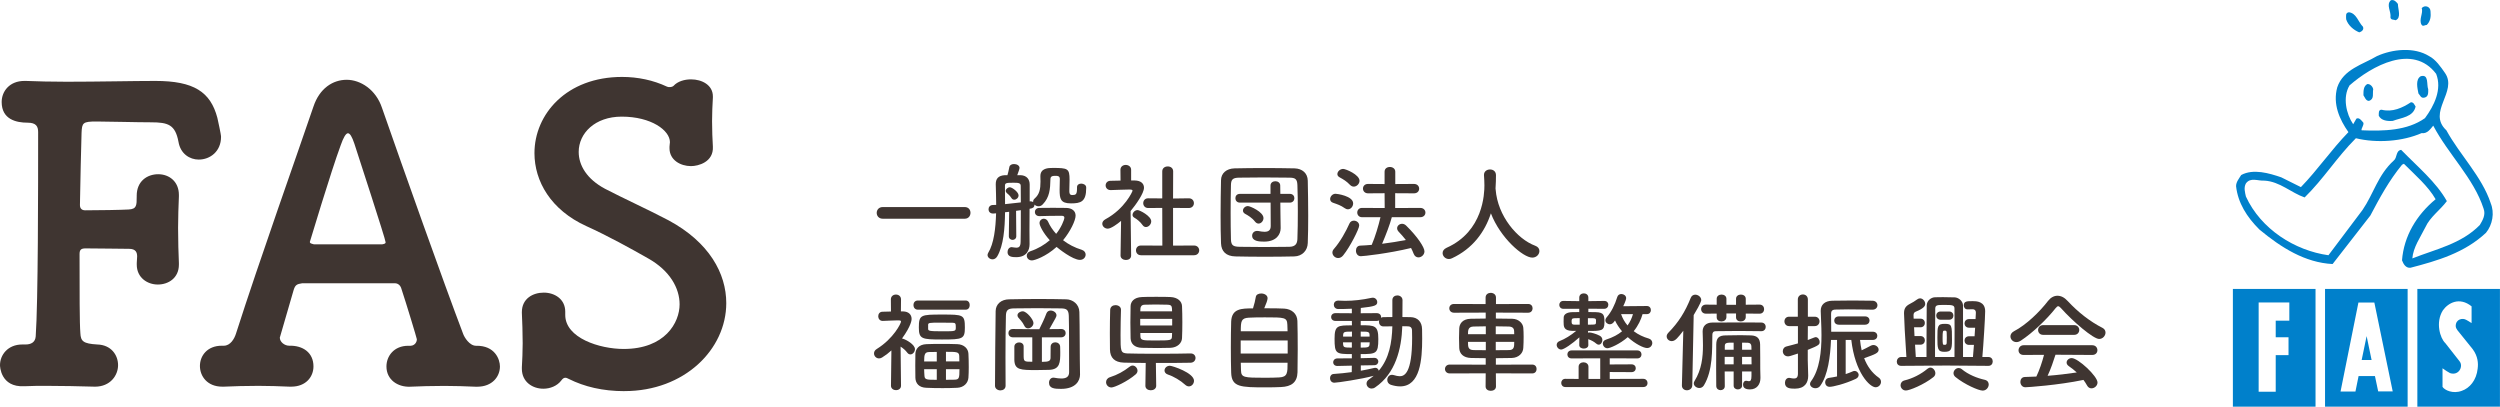 <?xml version="1.0" encoding="UTF-8"?><svg id="_レイヤー_2" xmlns="http://www.w3.org/2000/svg" viewBox="0 0 462.81 75.28"><defs><style>.cls-1{fill:#3f3531;}.cls-2{fill:#0080cb;}</style></defs><g id="_レイヤー_1-2"><path class="cls-1" d="M163.42,40.49c-.74,0-1.12-.54-1.12-1.08s.38-1.08,1.12-1.08h15.18c.72,0,1.06.54,1.06,1.06,0,.56-.36,1.1-1.06,1.1h-15.18Z"/><path class="cls-1" d="M199.38,34.67c0-.48.38-.68.78-.68.44,0,.92.26.92.7v.14c0,2.52-1,2.82-2.82,2.82-1.94,0-2.1-.84-2.1-2.52,0-.7.04-1.44.04-2s-.44-.58-.76-.58c-.56,0-.98.04-.98.62-.04,1.88-.16,3.36-1.42,4.66-.24.26-.52.36-.78.36-.3,0-.58-.14-.76-.32v.04c0,.48-.32.66-.9.74-.02,1.74-.02,3.38-.02,4.02,0,.72,0,1.88.02,2.48v.06c0,1.04-.5,2.4-2.48,2.4-.72,0-1.6-.06-1.6-.94,0-.46.28-.92.78-.92.04,0,.08.02.12.02.28.04.54.08.74.08.48,0,.76-.2.78-1.06.04-.98.04-3.48.04-5.88-.28.04-.58.08-.88.12l.04,4.7c0,.44-.34.68-.68.68-.36,0-.7-.24-.7-.68l.06-4.52-.76.08c-.04,3-.28,6.16-1.44,8.16-.24.4-.56.56-.88.56-.48,0-.92-.36-.92-.8,0-.12.04-.26.12-.4,1.06-1.72,1.38-4.56,1.46-7.32-.18.02-.34.02-.48.04h-.1c-.54,0-.82-.38-.82-.78s.26-.78.8-.8c.18,0,.4,0,.62-.02,0-1.4-.06-2.7-.08-3.78v-.06c0-1,.46-1.58,1.68-1.66h.48c.12-.4.2-.72.36-1.52.08-.38.46-.54.86-.54.5,0,1.02.26,1.02.72,0,.18-.2.74-.42,1.34h.64c1.12.06,1.66.76,1.66,1.74v3.12l.08-.02h.08c.2,0,.36.06.48.14v-.1c0-.2.08-.38.26-.54.92-.8,1.1-1.76,1.1-3.16,0-.3,0-.62-.02-.96v-.04c0-1.5,1.48-1.52,2.28-1.52,2.8,0,3.12.1,3.12,2.18,0,.68-.04,1.32-.04,1.9v.3c0,.4.16.64.48.64.72,0,.94-.1.94-1.24v-.2ZM188.96,34.41c0-.56-.48-.58-1.36-.58-1.34,0-1.56.04-1.56.58,0,1,.02,2.16.02,3.38.98-.1,2.04-.22,2.92-.32,0-1.24,0-2.34-.02-3.06ZM187.26,36.69c-.3-.48-.68-.8-.88-.96-.14-.12-.2-.26-.2-.38,0-.34.38-.68.78-.68s1.6.88,1.6,1.5c0,.44-.4.8-.8.8-.18,0-.38-.08-.5-.28ZM191.04,48.21c-.62,0-.96-.44-.96-.88,0-.34.2-.66.66-.82,1.4-.46,2.62-1.2,3.6-2.04-1.22-1.34-1.9-2.7-1.9-3.18s.4-.8.8-.8c.3,0,.62.18.78.54.34.78.86,1.56,1.5,2.26.88-1.06,1.52-2.58,1.52-3,0-.2-.14-.34-.46-.34h-.66c-1.04,0-2.26.02-3.46.06h-.04c-.56,0-.84-.38-.84-.76s.28-.76.82-.76c.84-.02,1.7-.02,2.54-.02s1.68,0,2.44.02c1.02.02,1.74.52,1.74,1.42s-.96,2.92-2.32,4.56c.98.76,2.16,1.38,3.48,1.78.48.16.7.52.7.88,0,.48-.38.98-1.06.98-1.36,0-4-2.12-4.32-2.4-1.98,1.8-4.1,2.5-4.56,2.5Z"/><path class="cls-1" d="M209.4,47.31c0,.56-.48.82-.96.82s-1-.28-1-.82v-.02l.1-6.4c-.7.6-1.88,1.44-2.46,1.44s-1.02-.44-1.02-.92c0-.3.18-.6.58-.82,3.6-1.94,5.02-5.16,5.02-5.28,0-.2-.3-.22-.44-.22h-.36c-1.14,0-2,.08-3.24.1h-.02c-.6,0-.92-.44-.92-.86s.3-.86.9-.86c.62-.02,1.24-.02,1.86-.04l-.02-2c0-.6.5-.9.98-.9s1,.3,1,.9v1.98h.66c1.16.02,1.72.58,1.72,1.34,0,1.04-1.52,3.18-2.48,4.32.02,3.1.1,8.22.1,8.22v.02ZM211.52,41.67c-.42-.6-1.04-1.1-1.54-1.38-.22-.12-.32-.32-.32-.5,0-.44.44-.9.94-.9.38,0,2.52,1.1,2.52,2.08,0,.56-.48,1.06-.98,1.06-.22,0-.44-.1-.62-.36ZM211.22,47.25c-.62,0-.92-.46-.92-.9,0-.46.3-.9.92-.9l3.96.02-.02-6.98-2.6.02c-.62,0-.92-.46-.92-.9s.3-.9.9-.9h.02l2.6.02v-5c0-.62.5-.92,1.02-.92s1,.3,1,.92l-.02,5.02,2.9-.04h.02c.62,0,.94.44.94.9s-.32.9-.96.9l-2.9-.02v6.98l3.88-.02c.64,0,.96.46.96.9s-.32.9-.96.9h-9.82Z"/><path class="cls-1" d="M239.62,47.47c-1.76.04-3.6.06-5.44.06s-3.68-.02-5.48-.06c-1.74-.04-2.6-.94-2.66-2.42-.06-1.5-.08-3.3-.08-5.16,0-2.26.04-4.58.08-6.54.02-1.28,1-2.14,2.5-2.18,1.74-.04,3.58-.06,5.46-.06s3.78.02,5.66.06c1.4.04,2.42.88,2.44,2.28.04,2.04.08,4.3.08,6.48,0,1.8-.02,3.54-.08,5.06-.04,1.4-1.04,2.44-2.48,2.48ZM240.26,39.23c0-1.72-.02-3.44-.08-4.98-.04-1.14-.44-1.34-1.42-1.36-1.5-.02-3.16-.04-4.78-.04s-3.22.02-4.62.04c-1.14.02-1.46.34-1.48,1.36-.04,1.62-.06,3.4-.06,5.14s.02,3.44.06,4.94c.04,1.14.44,1.34,1.68,1.36,1.38.02,2.84.04,4.38.04s3.12-.02,4.74-.04c1.12-.02,1.46-.56,1.5-1.42.06-1.6.08-3.32.08-5.04ZM235.22,37.51h-5.68c-.56,0-.84-.4-.84-.82s.28-.8.84-.8h5.66v-1.54c0-.54.46-.8.9-.8s.9.26.9.8l.02,1.54h1.76c.56,0,.84.4.84.8s-.28.82-.84.82h-1.76l.02,2.02.04,2.68v.04c0,1.08-.74,2.48-3.06,2.48-.96,0-2.22-.08-2.22-1.1,0-.46.34-.88.92-.88.08,0,.18,0,.26.02.4.08.78.14,1.12.14.66,0,1.14-.24,1.14-1.06l-.02-4.34ZM232.32,41.01c-.54-.7-1.36-1.18-1.78-1.4-.3-.16-.44-.38-.44-.62,0-.42.4-.84.92-.84.4,0,2.88,1.08,2.88,2.22,0,.54-.44,1.02-.92,1.02-.22,0-.46-.12-.66-.38Z"/><path class="cls-1" d="M248.96,38.55c-.76-.54-1.34-.72-2.2-1.02-.36-.12-.52-.4-.52-.68,0-.46.42-.98,1-.98.3,0,3.26.42,3.26,1.78,0,.56-.42,1.1-.98,1.1-.18,0-.36-.06-.56-.2ZM247.72,47.77c-.56,0-1.06-.48-1.06-1.02,0-.2.08-.44.26-.64,1.2-1.36,2.26-3.3,2.9-4.74.16-.36.48-.52.82-.52.48,0,.98.34.98.9,0,.6-1.7,3.98-2.96,5.52-.28.36-.62.5-.94.5ZM249.92,34.23c-.64-.68-1.2-1-1.92-1.4-.3-.16-.42-.38-.42-.6,0-.48.5-.96,1.08-.96.46,0,3.02,1.06,3.02,2.2,0,.56-.52,1.08-1.06,1.08-.24,0-.48-.1-.7-.32ZM257.66,40.21c-.36,1.36-1.1,3.28-1.8,4.92,1.52-.18,3.02-.44,4.4-.7-.42-.54-.86-1.04-1.34-1.54-.2-.22-.28-.44-.28-.64,0-.44.42-.82.92-.82.24,0,.52.1.76.34,2.12,2.08,3.38,4.02,3.38,4.76,0,.64-.56,1.12-1.12,1.12-.34,0-.7-.2-.88-.68-.14-.36-.3-.72-.48-1.06-4.18,1.02-8.82,1.52-9.3,1.52-.6,0-.9-.52-.9-1.02s.26-.92.8-.94c.68-.02,1.4-.08,2.12-.14.64-1.48,1.26-3.56,1.62-5.12h-3.42c-.58,0-.88-.44-.88-.86,0-.44.3-.86.88-.86l4.2.02-.02-2.74-3.06.02c-.62,0-.94-.44-.94-.88s.32-.86.94-.86l3.06.02v-2.28c0-.6.48-.88.98-.88s1,.3,1,.88v2.28l3.46-.02c.64,0,.96.44.96.88s-.32.86-.96.86l-3.48-.02v2.74l4.64-.02c.64,0,.96.44.96.86,0,.44-.32.86-.96.86h-5.26Z"/><path class="cls-1" d="M276.86,34.93s.02.1.02.16c.38,4.9,3.98,9.16,7.32,10.4.56.2.78.58.78.98,0,.6-.52,1.22-1.32,1.22-1.7,0-5.92-3.64-7.66-8.2-1.12,3.46-3.38,6.54-7.2,8.32-.2.1-.4.14-.58.14-.66,0-1.16-.54-1.16-1.1,0-.38.22-.74.74-.98,6.82-3.04,7-10.06,7-11.56,0-.6-.04-1.28-.08-1.88v-.06c0-.66.56-1,1.12-1s1.1.34,1.1,1.06-.02,1.56-.08,2.42v.08Z"/><path class="cls-1" d="M166.8,71.41c0,.54-.46.82-.92.82s-.94-.28-.94-.82v-.02l.08-6.52c-.54.5-1.12.94-1.74,1.32-.2.12-.38.16-.56.16-.52,0-.92-.44-.92-.92,0-.3.14-.6.5-.82,3.16-1.96,4.5-4.78,4.5-5.08,0-.2-.26-.22-.38-.22h-.32c-.98,0-1.56.08-2.68.1h-.02c-.54,0-.82-.44-.82-.86s.26-.84.8-.84c.54-.02,1.06-.02,1.56-.04l-.02-2.24c0-.6.46-.9.94-.9s.94.3.94.9l-.02,2.22h.4c1.04.02,1.58.6,1.58,1.4,0,.14-.02,1.2-1.78,3.62.04,0,.08,0,.12.02.66.18,2.28,1.1,2.28,1.94,0,.52-.42.98-.84.98-.2,0-.4-.08-.58-.32-.34-.46-.8-.84-1.24-1.12.02,3.12.08,7.22.08,7.22v.02ZM169.92,57.33c-.54,0-.82-.42-.82-.86s.28-.84.82-.84h8.84c.52,0,.76.42.76.84,0,.44-.24.86-.76.86h-8.84ZM177.2,71.79c-.8.04-1.76.06-2.7.06-1.08,0-2.16-.02-3-.06-1.36-.04-2-.8-2.04-1.84-.02-.7-.02-1.48-.02-2.24s0-1.54.02-2.22c.04-.84.58-1.72,2.06-1.78.78-.04,1.78-.04,2.78-.04s2.04,0,2.9.04c1.3.04,2.04.86,2.08,1.76.04.74.06,1.64.06,2.52,0,.7-.02,1.38-.06,1.94-.08.98-.84,1.8-2.08,1.86ZM174.4,62.85c-3.74,0-4.3-.08-4.3-2.22,0-2.36.36-2.4,4.3-2.4s4.22.02,4.22,2.42c0,2.1-.4,2.2-4.22,2.2ZM173.42,65.15c-.54,0-1.04,0-1.42.02-.78.02-.92.4-.92,1.74h2.34v-1.76ZM173.42,68.35h-2.34c0,.42.04.82.06,1.22.04.74.46.74,2.28.74v-1.96ZM171.82,60.85c0,.4.12.48,2.66.48s2.46,0,2.46-.82c0-.6-.06-.76-.6-.76-.62-.02-1.48-.02-2.32-.02-1.92,0-2.18.02-2.2.38v.74ZM177.6,66.91c0-.36,0-.7-.02-1.02-.04-.76-.5-.76-2.46-.76v1.78h2.48ZM175.12,68.35v1.96c.58,0,1.16,0,1.62-.02.8-.04.88-.26.88-1.94h-2.5Z"/><path class="cls-1" d="M199.94,69.29v.04c0,1.18-.82,2.66-3.52,2.66-1.16,0-2.22-.06-2.22-1.14,0-.48.3-.94.82-.94.06,0,.12,0,.18.02.44.08.88.14,1.28.14.82,0,1.44-.26,1.44-1.16,0-8.72-.04-10.12-.06-10.44-.04-1.14-.44-1.36-1.42-1.38-1.46-.02-2.96-.04-4.44-.04s-2.94.02-4.3.04c-1.14.02-1.46.36-1.48,1.38-.06,2.36-.08,4.98-.08,7.7,0,1.72,0,3.46.02,5.22v.02c0,.58-.48.86-.96.86s-1-.3-1-.86v-.02c.04-4.48.04-9.34.12-13.8.02-1.28,1-2.16,2.5-2.18,1.76-.04,3.66-.06,5.58-.06,1.68,0,3.36.02,4.98.06,1.22.02,2.4.9,2.44,2.34.08,3.04.04,6.46.08,8.72l.04,2.82ZM192.88,62.45v4.54c1.3,0,1.56-.18,1.6-.7.02-.5.02-1.64.02-2.1,0-.54.44-.82.86-.82s.88.28.9.82c0,.24.02.6.02.98,0,1.92-.04,3.22-2.06,3.3-.76.02-1.56.04-2.34.04-2.96,0-4.04-.02-4.1-1.86v-2.5c.02-.5.46-.76.88-.76s.84.24.84.74v1.48c0,1.34,0,1.36,1.6,1.36v-4.52h-3.56c-.58,0-.86-.38-.86-.78s.28-.76.84-.76h.02l4.46.04h.4c.02-.06.04-.12.08-.18.32-.64.84-1.68,1.24-2.76.14-.36.46-.52.78-.52.52,0,1.08.38,1.08.88,0,.24-.08.4-1.32,2.56l2.18-.02h.02c.54,0,.82.38.82.76s-.28.78-.84.78h-3.56ZM189.62,60.29c-.32-.7-.94-1.28-1.12-1.52-.1-.14-.14-.26-.14-.4,0-.42.5-.74.98-.74.72,0,1.98,1.54,1.98,2.16,0,.56-.52,1-1,1-.28,0-.54-.14-.7-.5Z"/><path class="cls-1" d="M205.76,71.73c-.62,0-1-.5-1-.98,0-.38.22-.76.72-.92,1.38-.44,2.54-1.08,3.66-1.96.18-.14.36-.2.52-.2.5,0,.92.48.92.96,0,.22-.1.46-.32.66-1.54,1.34-3.96,2.44-4.5,2.44ZM220.42,65.43c.6,0,.9.42.9.84s-.3.86-.92.88c-1.36.04-3.92.04-6.42.04l.06,4.22v.02c0,.54-.5.82-1,.82s-1-.28-1-.82v-.02l.06-4.22c-1.68-.02-3.2-.02-4.08-.06-1.64-.06-2.52-.86-2.54-2.44-.02-.9-.02-1.9-.02-2.94,0-1.46.02-2.98.06-4.38.02-.6.5-.88.98-.88.52,0,1.02.3,1.02.84v.04c-.04,1.34-.08,3.08-.08,4.64,0,2.98,0,3.36,1.24,3.42,1.08.04,3.2.06,5.36.06,2.5,0,5.1-.02,6.36-.06h.02ZM214.04,54.95c1.04,0,2.08,0,2.66.04,1.32.06,2.08.8,2.12,1.66.04.9.06,1.96.06,3.02s-.02,2.08-.06,2.94c-.04.92-.86,1.72-2.12,1.78-.56.02-1.46.04-2.38.04-1.14,0-2.3-.02-2.94-.04-1.38-.04-2.04-.78-2.08-1.76-.02-.86-.04-1.88-.04-2.92s.02-2.1.04-3.04c.02-.8.6-1.62,2.1-1.68.58-.04,1.6-.04,2.64-.04ZM217,59.03h-5.92v1.22h5.92v-1.22ZM216.98,57.63c0-.18-.02-.36-.02-.52-.02-.46-.2-.68-.74-.7-.5-.02-1.4-.04-2.28-.04s-1.7.02-2.06.04c-.54.02-.74.34-.76.72,0,.16-.02.34-.02.5h5.88ZM211.1,61.65l.02.64c.04.72.46.74,2.52.74,3.14,0,3.28,0,3.32-.76,0-.2.02-.4.02-.62h-5.88ZM219.38,71.21c-.82-.76-2.14-1.54-3.14-1.86-.46-.14-.66-.46-.66-.76,0-.44.4-.88.98-.88.48,0,4.48,1.32,4.48,2.78,0,.54-.42,1.04-.94,1.04-.24,0-.48-.1-.72-.32Z"/><path class="cls-1" d="M237.74,57.13c1.4.08,2.4.96,2.44,2.28.04,1.28.06,3.3.06,5.24,0,1.66-.02,3.28-.04,4.28-.06,1.86-1.12,2.64-3.06,2.72-.78.04-1.76.06-2.74.06-4.78,0-6.4-.04-6.48-2.74-.04-1.2-.06-2.9-.06-4.62s.02-3.5.06-4.82c.1-2.42,1.92-2.44,4.04-2.44.24-.74.44-1.6.52-2.12.06-.44.52-.64,1-.64.56,0,1.18.3,1.18.88,0,.34-.26,1.02-.62,1.86,1.44,0,2.92,0,3.7.06ZM238.38,63.03h-8.7v2.42h8.7v-2.42ZM238.36,61.33c0-.46-.02-.88-.04-1.22-.06-1.36-.5-1.36-4.18-1.36-1.18,0-2.32.02-2.96.06-1.42.08-1.48.66-1.48,2.52h8.66ZM229.7,67.15c0,.54.02,1.04.04,1.42.04,1.32.52,1.36,4.44,1.36.98,0,1.98-.02,2.64-.06,1.54-.08,1.54-.86,1.54-2.72h-8.66Z"/><path class="cls-1" d="M250.26,67.69l-2.66.06h-.02c-.52,0-.78-.34-.78-.7,0-.34.28-.7.8-.7l2.66-.02v-.78c-2.94,0-3.2-.06-3.2-2.84,0-2.46.56-2.48,3.22-2.48l-.02-.82h-3.04c-.52,0-.8-.36-.8-.72s.28-.72.8-.72l3.04.02v-.84c-1.14.06-2.1.06-2.5.06-.56,0-.84-.4-.84-.8s.28-.76.82-.76h.06c.4.02.8.04,1.22.04,1.54,0,3.16-.18,4.92-.56.06-.02.14-.02.2-.02.48,0,.82.4.82.82,0,.6-.4.8-3.04,1.08l-.02.98,2.96-.02c.54,0,.82.36.82.72,0,.04-.02.1-.02.14.12-.08.28-.12.46-.12.52,0,1.08-.02,1.64-.02v-3.12c0-.6.46-.88.92-.88s.96.3.96.88l-.02,3.12c.5,0,1.02.02,1.5.02,1.32.02,2.12.88,2.14,2.22,0,.58.02,1.18.02,1.78,0,3.84-.36,8.82-4.08,8.82-.54,0-1.12-.1-1.74-.3-.44-.16-.64-.52-.64-.9,0-.48.32-.94.86-.94.12,0,.24.02.38.06.4.12.74.2,1.06.2.86,0,2.3-.52,2.3-7.1,0-.48-.02-.94-.02-1.38-.02-.56-.32-.74-.74-.76-.32,0-.68-.02-1.06-.02-.14,4.22-1.26,8.76-5.02,11.32-.22.16-.44.22-.66.22-.54,0-.94-.44-.94-.92,0-.28.14-.56.46-.78.3-.2.6-.44.86-.66-2.24.62-6.72,1.28-7.28,1.28-.52,0-.8-.42-.8-.84,0-.38.22-.76.7-.78,1.08-.08,2.22-.18,3.32-.34l.02-1.2ZM250.26,63.37h-1.64c0,.14.02.26.02.36.06.6.24.62,1.62.62v-.98ZM250.28,61.39c-1.5,0-1.6.04-1.64.72v.2h1.64v-.92ZM251.92,67.65v.98c.92-.16,1.76-.34,2.5-.52.06-.02.12-.02.18-.02.34,0,.58.24.64.54,1.94-2.26,2.44-5.22,2.52-8.22-.56,0-1.14.02-1.64.02-.56,0-.84-.42-.84-.86,0-.08.02-.18.04-.26-.12.06-.28.1-.46.1h-2.96v.8c2.62,0,3.26.04,3.26,2.56,0,2.72-.4,2.78-3.26,2.78v.76l2.5-.06h.02c.48,0,.74.34.74.68s-.26.68-.76.68l-2.48.04ZM253.54,62.03c-.02-.64-.26-.64-1.64-.64v.92h1.64v-.28ZM251.9,63.37v.98c1.26,0,1.62-.02,1.64-.64,0-.12.02-.22.02-.34h-1.66Z"/><path class="cls-1" d="M276.92,69.11l.02,2.44c0,.54-.48.8-.96.8s-.96-.26-.96-.8l.02-2.44-6.66.02c-.58,0-.88-.42-.88-.82s.3-.82.88-.82l6.66.02v-1.2c-.92,0-1.82-.02-2.72-.04-1.42-.04-2.14-.8-2.18-1.84-.02-.62-.04-1.26-.04-1.88s.02-1.22.04-1.74c.04-.86.58-1.76,2.12-1.8.72-.02,1.7-.04,2.78-.04v-1.1l-5.86.02c-.58,0-.88-.4-.88-.82s.3-.8.88-.8l5.84.02v-1.22c0-.58.48-.86.94-.86.5,0,.98.3.98.86v1.22l5.96-.02c.56,0,.82.4.82.8s-.26.82-.82.82l-5.98-.02v1.1c1.08,0,2.14.02,3.04.04,1.18.02,1.98.86,2.04,1.66.04.48.06,1.08.06,1.68,0,.72-.02,1.46-.06,2.04-.04.98-.84,1.84-2.14,1.88-.98.02-1.96.04-2.94.04v1.2l6.72-.02c.56,0,.82.4.82.82s-.26.82-.82.82l-6.72-.02ZM275.06,60.41c-.86,0-1.68.02-2.3.04-1,.04-1,.76-1,1.42h3.3v-1.46ZM275.06,63.29h-3.3c0,.9,0,1.48,1.02,1.52.68.02,1.46.02,2.28.02v-1.54ZM280.32,61.87c0-.22-.02-.42-.02-.6-.02-.5-.32-.8-.98-.82-.62-.02-1.5-.04-2.42-.04v1.46h3.42ZM276.9,63.29v1.54c.84,0,1.7,0,2.44-.02.98,0,.98-.64.98-1.52h-3.42Z"/><path class="cls-1" d="M294.04,63.89c0,.42-.42.64-.84.64s-.84-.22-.84-.64v-.02l.02-1.42c-1.32,1.2-2.88,2.26-3.36,2.26s-.84-.44-.84-.86c0-.28.16-.56.52-.7.98-.38,2.1-1.06,3.1-1.9h-.76c-1.58-.04-1.58-.8-1.58-1.72,0-.26,0-.52.02-.8.04-.56.62-.92,1.54-.94.38,0,.86-.02,1.34-.02v-.6h-2.94c-.5,0-.76-.36-.76-.72,0-.38.26-.74.74-.74h.02l2.94.04v-.66c0-.52.42-.78.84-.78s.84.26.84.78v.66l2.92-.04h.02c.52,0,.76.34.76.7,0,.38-.26.76-.78.76l-2.92-.02v.62c.5,0,.98.02,1.38.02,1.54.04,1.6.58,1.6,1.9,0,1.58-.56,1.58-3.04,1.58l.02.34c.08-.04.18-.06.28-.06.22,0,1.24.24,1.9.62.32.18.46.48.46.78,0,.44-.3.86-.68.86-.14,0-.3-.06-.46-.2-.42-.36-.86-.6-1.48-.82l.02,1.08v.02ZM289.78,71.65c-.5,0-.76-.38-.76-.76s.26-.76.76-.76l2.46.02v-2.26c0-.54.46-.82.9-.82s.92.28.92.82v2.26h2.18v-3.82l-5.3.02c-.52,0-.78-.36-.78-.74,0-.36.26-.74.78-.74h12.16c.52,0,.78.38.78.74,0,.38-.26.74-.78.74l-5.1-.02v1.14l4.04-.02c.52,0,.78.36.78.72s-.26.72-.78.72l-4.04-.02v1.28l6.22-.02c.5,0,.78.4.78.78s-.26.74-.78.74h-14.44ZM292.44,58.89c-.38,0-.7.02-.94.02-.52,0-.56.22-.56.58,0,.46.08.62.58.62h.92v-1.22ZM293.96,58.91v1.2c.38,0,.7-.02.94-.02.56-.02.56-.08.56-.72,0-.28,0-.44-.56-.46h-.94ZM304.08,58.15c-.28.98-.78,2.1-1.64,3.16.84.64,1.8,1.08,2.78,1.36.44.12.66.48.66.82,0,.46-.36.94-.96.94-.64,0-2.18-.74-3.58-2.02-1.48,1.3-3.32,2.06-3.76,2.06-.5,0-.86-.44-.86-.88,0-.3.18-.58.6-.72,1.26-.4,2.24-.94,2.96-1.54-.52-.62-.98-1.3-1.3-2-.1.12-.18.24-.26.34-.2.24-.46.36-.7.36-.42,0-.82-.32-.82-.72,0-.2.08-.4.26-.6.82-.94,1.5-2.28,1.94-3.74.12-.38.44-.54.76-.54.42,0,.88.3.88.76,0,.16-.1.58-.54,1.5l4.38-.04c.5,0,.74.38.74.76,0,.36-.24.74-.72.74h-.82ZM300.1,58.15c.28.8.68,1.5,1.2,2.1.5-.7.82-1.42,1-2.1h-2.2Z"/><path class="cls-1" d="M311.36,71.35l.26-10.12c-1,1.28-1.48,1.92-2.14,1.92-.52,0-.94-.4-.94-.88,0-.22.1-.44.3-.66,1.9-1.94,3.1-3.84,4.16-6.48.16-.4.5-.58.82-.58.56,0,1.12.44,1.12,1,0,.08,0,.46-1.4,2.78l-.26,13.02c-.02.58-.5.9-1,.9-.46,0-.92-.3-.92-.88v-.02ZM326.06,61.31c-1.16-.02-2.64-.04-4.16-.04s-3.02.02-4.26.04c-.44,0-.64.24-.64.66-.06,2.82.12,6.56-1.56,9.36-.22.36-.54.5-.86.5-.5,0-1.02-.38-1.02-.86,0-.14.04-.3.14-.44,1.32-2.12,1.56-4.42,1.56-6.6,0-.86-.04-1.72-.06-2.54v-.04c0-.92.58-1.64,1.8-1.64,1.86,0,4.24-.02,6.3-.02,1.04,0,1.98,0,2.76.02.54,0,.82.4.82.8s-.28.8-.8.8h-.02ZM323.18,58.05v.64c0,.54-.46.82-.92.82s-.88-.26-.88-.76v-.72h-1.78v.66c0,.54-.46.82-.92.82s-.88-.26-.88-.76v-.7l-1.98.02c-.6,0-.9-.42-.9-.84s.3-.84.9-.84l1.98.02v-1.1c0-.52.46-.78.9-.78s.9.26.9.78v1.12h1.78v-1.12c0-.52.46-.78.9-.78s.9.26.9.78v1.1l2.56-.02c.56,0,.84.42.84.84s-.28.84-.84.84l-2.56-.02ZM324.24,68.77h-1.74v2.62c0,.46-.4.7-.78.7-.4,0-.78-.24-.78-.7v-2.62h-1.66c0,.9,0,1.82.02,2.7v.02c0,.48-.38.74-.78.74s-.78-.26-.8-.76c-.02-1.06-.02-2.2-.02-3.32,0-1.56,0-3.1.02-4.4.02-1.16.48-1.66,1.76-1.66,1.06-.02,1.88-.04,2.76-.04.58,0,1.18.02,1.9.04,1.16.04,1.68.58,1.7,1.68.02.52.02,1.48.02,2.4,0,1.58,0,2.9.04,3.68v.14c0,1.1-.62,2.1-1.94,2.1-1.12,0-1.28-.52-1.28-.9,0-.36.2-.7.58-.7.06,0,.1,0,.16.02.12.02.24.06.36.06.28,0,.46-.18.46-.96v-.84ZM320.94,66.07h-1.66v1.38h1.66v-1.38ZM320.94,63.43c-1.28,0-1.64,0-1.64.64v.68h1.64v-1.32ZM324.24,64.75c0-.26-.02-.48-.02-.68-.02-.34-.2-.6-.64-.62-.4,0-.76-.02-1.08-.02v1.32h1.74ZM322.5,66.07v1.38h1.76c0-.44-.02-.92-.02-1.38h-1.74Z"/><path class="cls-1" d="M332.84,65.45c-1.38.46-1.62.52-1.84.52-.62,0-.96-.48-.96-.96,0-.38.22-.76.7-.88.74-.2,1.44-.36,2.1-.56v-3.2h-1.64c-.56,0-.86-.44-.86-.88s.3-.86.86-.86h1.62v-3.18c0-.62.46-.94.94-.94s.92.32.92.94v3.18h1.28c.58,0,.88.44.88.86s-.3.88-.88.88h-1.28l-.02,2.58c1.34-.54,1.38-.54,1.46-.54.4,0,.74.44.74.88,0,.48-.06.62-2.2,1.48v1.88c0,.32.06,2.14.08,2.84v.1c0,1.28-.66,2.36-2.46,2.36-.84,0-1.84-.04-1.84-1.08,0-.48.28-.92.76-.92.06,0,.12,0,.18.02.26.06.52.1.74.1.42,0,.7-.18.72-.84v-3.78ZM340.08,62.93h-1.12c-.12,3.04-.56,6.52-1.98,8.48-.24.34-.58.46-.9.46-.52,0-1-.34-1-.8,0-.14.06-.32.18-.48,1.62-2.18,1.94-5.56,1.94-8.56,0-1.72-.12-3.3-.14-4.46v-.04c0-1.1.72-1.82,2.14-1.86,1.06-.02,2.42-.04,3.78-.04s2.68.02,3.64.04c.62,0,.94.42.94.84s-.32.82-.92.82h-.02c-1.22-.02-2.96-.06-4.5-.06-.9,0-1.74.02-2.36.04-.62.02-.78.32-.78.78,0,.62.02,1.5.02,2.52v.8h7.7c.56,0,.84.38.84.76s-.28.76-.84.76h-2.36c.06.66.16,1.3.3,1.92.52-.24,1.06-.52,1.7-.86.16-.08.32-.12.48-.12.5,0,.96.42.96.86,0,.62-.6.84-2.68,1.58.56,1.46,1.42,2.7,2.7,3.6.3.2.42.5.42.78,0,.5-.42,1-1,1-1.06,0-3.8-2.66-4.5-8.76h-1.04v6.32c.48-.16.92-.32,1.3-.5.12-.06.24-.08.34-.08.42,0,.76.36.76.74,0,.28-.16.56-.56.74-2.02.94-4.22,1.46-4.8,1.46s-.84-.42-.84-.84c0-.38.24-.76.74-.82.42-.06.92-.14,1.46-.26v-6.76ZM340.42,60.11c-.58,0-.86-.38-.86-.76,0-.4.28-.78.86-.78h4.84c.56,0,.84.38.84.76,0,.4-.28.78-.84.78h-4.84Z"/><path class="cls-1" d="M360.26,67.67l-8.3.06c-.56,0-.82-.38-.82-.78s.28-.86.82-.86h.96c-.24-3.52-.44-7.24-.44-8.08s.26-1.32,1.06-1.74c.52-.28.96-.52,1.34-.82.18-.14.38-.22.56-.22.52,0,.96.52.96,1.02,0,.34-.14.8-1.78,1.46-.26.12-.38.3-.38.62v.08c0,.16.02.36.02.58h1.26c.54,0,.82.4.82.8s-.28.8-.82.8h-1.18c.02.52.04,1.06.08,1.62h1.1c.54,0,.82.4.82.8s-.28.8-.82.8h-1c.06.86.1,1.66.14,2.28h1.98v-2.46c0-2.68.02-6.18.04-7.08.02-.9.8-1.5,1.54-1.52.46,0,.96-.02,1.46-.02.72,0,1.48.02,2.18.04.66.02,1.52.64,1.54,1.5v9.54h1.84c.06-.58.12-1.38.18-2.24h-.9c-.56,0-.84-.4-.84-.8s.28-.8.84-.8h1.02c.04-.54.06-1.08.1-1.58h-1.12c-.56,0-.84-.4-.84-.8s.28-.8.84-.8h1.2c.02-.54.06-.96.06-1.18,0-.48-.28-.64-.58-.64-.24,0-.74.02-.98.02-.44,0-.68-.36-.68-.72,0-.8.58-.8,1.68-.8.62,0,2.28.02,2.28,1.86,0,1.16-.32,6.22-.52,8.48h1.12c.54,0,.8.4.8.82s-.26.82-.8.82l-7.84-.06ZM352.82,72.29c-.6,0-.98-.5-.98-.98,0-.38.24-.78.78-.9,1.42-.34,2.98-1.12,4.2-2.14.18-.14.36-.22.54-.22.48,0,.92.52.92,1.04,0,.26-.1.52-.36.72-1.76,1.4-4.42,2.48-5.1,2.48ZM361.82,66.09c.02-1.08.02-3.06.02-4.9s0-3.54-.02-4.1c0-.6-.44-.64-1.8-.64s-1.72,0-1.76.64c-.02.74-.04,4.06-.04,6.64v2.36h3.6ZM359.24,59.19c-.52,0-.8-.38-.8-.76s.28-.76.8-.76h1.6c.52,0,.78.38.78.76s-.26.76-.78.76h-1.6ZM358.66,62.51c0-2.14.02-2.56,1.36-2.56s1.34.3,1.34,3.06c0,1.78-.2,2.12-1.44,2.12s-1.26-.64-1.26-2.62ZM360.12,63.83c.2-.02.26-.18.26-.4.02-.32.02-.62.02-.92s0-.62-.02-.92c0-.28-.1-.36-.26-.38h-.22c-.2.02-.28.1-.28,1.36,0,1.08.04,1.26.26,1.26h.24ZM362,69.79c-.24-.2-.36-.46-.36-.7,0-.5.44-.96.96-.96.18,0,.38.06.58.22,1.2,1,2.86,1.66,4.24,1.96.52.12.74.48.74.86,0,.54-.44,1.14-1.12,1.14-.74,0-3.36-1.14-5.04-2.52Z"/><path class="cls-1" d="M381.54,57.05c-.22-.24-.38-.36-.52-.36s-.28.12-.48.36c-1.64,2.08-4.28,4.6-6.42,6-.3.2-.58.28-.84.28-.64,0-1.1-.52-1.1-1.06,0-.34.2-.7.64-.94,2.32-1.2,4.8-3.64,6.32-5.62.48-.62,1.1-.96,1.74-.96s1.28.3,1.88.96c1.96,2.1,4.1,3.78,6.48,5,.38.2.54.52.54.86,0,.58-.5,1.18-1.18,1.18-1.08,0-4.84-3.22-7.06-5.7ZM380.52,65.67c-.36,1.14-.86,2.62-1.46,3.9,1.84-.14,3.66-.36,5.4-.62-.46-.42-.96-.82-1.46-1.16-.3-.2-.42-.44-.42-.68,0-.42.42-.82.94-.82,1.18,0,4.78,3.34,4.78,4.52,0,.6-.56,1.08-1.12,1.08-.32,0-.62-.16-.82-.54-.2-.36-.42-.7-.66-1.02-4.68.98-10.36,1.36-10.76,1.36-.6,0-.92-.52-.92-1,0-.44.26-.88.82-.9.7-.02,1.42-.04,2.14-.08.56-1.16,1.08-2.7,1.42-4.02l-3.78.02c-.64,0-.94-.42-.94-.86s.32-.94.94-.94h12.7c.64,0,.96.46.96.92s-.32.88-.96.88l-6.8-.04ZM378.24,61.99c-.62,0-.94-.44-.94-.9s.32-.9.94-.9h5.74c.62,0,.94.46.94.9s-.32.9-.94.9h-5.74Z"/><path class="cls-1" d="M17.49,71.58c-3-.08-5.93-.15-8.86-.15-1.35,0-2.78,0-4.13.07-4.43.23-4.5-3.75-4.5-3.9,0-1.88,1.43-3.83,4.13-3.83h.6c.98,0,1.8-.38,1.88-1.5.45-6.3.45-27.4.45-37.83,0-1.05-.38-1.73-1.95-1.73-2.1,0-4.8-.6-4.8-3.83,0-1.95,1.43-3.9,4.2-3.9h.3c2.03.08,4.65.15,7.51.15,5.78,0,12.46-.15,16.44-.15,7.13,0,10.21,2.03,11.48,6.83.68,3.08.68,3.38.68,3.53,0,2.7-2.03,4.2-4.13,4.2-1.65,0-3.38-1.05-3.75-3.3-.6-3.15-1.88-3.6-5.1-3.6-2.63,0-8.03-.15-10.06-.15-2.55,0-2.7.23-2.78,2.1-.08,3.38-.23,8.33-.3,13.36,0,.68.38.98.98.98,2.48,0,6.76-.07,8.03-.15,1.5-.08,1.5-.75,1.5-2.4v-.15c0-2.7,1.95-3.98,3.98-3.98s3.83,1.35,3.83,3.83v.3c-.07,1.73-.15,3.83-.15,5.78,0,2.48.08,4.88.15,6.53v.3c0,2.48-1.95,3.68-3.9,3.68s-3.9-1.28-3.9-3.68v-.3c0-.38.07-.83.07-1.2,0-.75-.23-1.43-1.5-1.43-1.43,0-5.63-.08-8.03-.08-.83,0-1.13.23-1.13,1.05,0,6.83,0,12.91.15,14.64.07,1.5.53,1.95,3.15,2.1,2.55.08,3.83,1.95,3.83,3.83s-1.43,3.98-4.28,3.98h-.08Z"/><path class="cls-1" d="M76.04,64c.6,0,1.13-.53,1.13-1.2,0-.15-1.95-6.6-2.85-9.31-.15-.6-.6-1.05-1.2-1.05h-17.19c-.98.15-1.28.3-1.58,1.28-.75,2.55-2.55,8.78-2.55,8.78,0,.83.9,1.5,1.73,1.5,2.55-.07,4.5,1.28,4.5,3.83,0,1.88-1.35,3.75-4.13,3.75h-.3c-1.88-.08-3.83-.15-5.78-.15-2.4,0-4.58.07-6.38.15h-.3c-2.78,0-4.13-1.95-4.13-3.83s1.35-3.75,4.05-3.75h.38c1.2,0,1.95-1.28,2.25-2.25,4.35-13.59,11.33-33.18,14.34-42.03,1.13-3.38,3.6-4.95,6.15-4.95s5.4,1.8,6.53,5.18c3.98,11.41,11.33,32.12,15.01,41.81.23.68,1.2,2.25,2.4,2.25,3.53-.07,4.43,2.55,4.43,3.83,0,1.88-1.43,3.75-4.2,3.75h-.3c-1.88-.08-3.83-.15-5.78-.15-2.4,0-4.58.07-6.38.15-2.25.08-4.35-1.28-4.35-3.75,0-1.88,1.35-3.83,4.05-3.83h.45ZM70.71,45.24c.45-.08.68-.15.68-.38,0-.53-5.18-16.36-5.78-18.24-.45-1.35-.83-1.95-1.2-1.95s-.83.75-1.35,2.25c-1.73,4.65-5.7,17.86-5.7,17.86,0,.23.15.3.75.45h12.61Z"/><path class="cls-1" d="M115.6,72.41c-4.05,0-7.43-.83-10.28-2.25-.3-.15-.45-.23-.68-.23-.3,0-.53.23-.75.53-.75.98-2.03,1.5-3.3,1.5-2.03,0-3.98-1.28-3.98-3.68v-.3c.07-1.28.15-2.85.15-4.43,0-1.95-.08-4.05-.15-5.63v-.15c0-2.48,2.03-3.6,4.05-3.6s3.98,1.2,3.98,3.53v.6c0,4.28,6.38,6.3,10.81,6.3,7.66,0,10.36-4.88,10.36-8.26,0-3-1.8-6.23-5.78-8.48-3.3-1.88-7.51-4.2-11.48-6-6.6-3-9.61-8.33-9.61-13.51,0-7.21,5.93-14.11,16.21-14.11,2.93,0,5.78.6,8.33,1.8.15.08.3.08.53.08s.53-.08.68-.23c.75-.83,2.03-1.2,3.23-1.2,2.03,0,4.05,1.05,4.05,3.15v.23c-.08,1.43-.15,2.85-.15,4.35,0,1.73.07,3.38.15,4.73.15,2.85-2.7,3.6-4.05,3.6-1.95,0-3.98-1.13-3.98-3.3v-.3c0-.3.08-.6.08-.83,0-2.18-3.45-4.73-8.93-4.73-4.95,0-7.96,3.08-7.96,6.53,0,2.48,1.5,5.03,4.88,6.83,3.15,1.65,8.26,3.98,11.78,5.85,7.51,4.05,10.66,9.83,10.66,15.31,0,8.56-7.73,16.29-18.84,16.29Z"/><path class="cls-2" d="M447.51,53.49v21.79h15.29v-21.79h-15.29ZM458.68,68.21c-.23,2.22-1.51,3.65-2.94,4.14-1.66.62-3.18-.13-3.57-.73v-3.44c.64.45.96.66,1.39.89,1.6.54,2.52-1.22,1.77-2.18-1.26-1.6-2.65-3.38-2.65-3.38-.94-.86-1.86-3.8-.45-6.05.98-1.39,3.07-2.56,5.32-.75v3.1c-.28-.21-1-.6-1-.6-.66-.39-1.92-.15-1.94,1.13-.02.28.21.64.32.79.1.15,2.82,3.5,2.82,3.5.98,1.32,1.05,2.64.93,3.55Z"/><polygon class="cls-2" points="437.2 66.65 439.04 66.65 438.12 62.22 437.2 66.65"/><path class="cls-2" d="M430.42,53.49v21.79h15.29v-21.79h-15.29ZM440.26,72.46l-.6-2.84h-3.03l-.58,2.86h-2.76l3.31-16.47h2.95l3.4,16.45h-2.69Z"/><path class="cls-2" d="M413.36,53.49v21.79h15.3v-21.79h-15.3ZM423.81,59.36h-2.52v3.08h2.37v3.31h-2.37v6.77h-3.16v-16.52h5.68v3.36Z"/><path class="cls-2" d="M443.91.73c0,.95.69,2.59-.43,3.02-.35-.17-.86,0-.95-.52.17-1.12-.86-2.33.09-3.19.61-.17,1.03.35,1.29.69"/><path class="cls-2" d="M449.95,2.11c.09.94,0,1.81-.69,2.5-.34,0-.69.35-.95,0-.6-.95.35-2.24,0-3.1.61-.69,1.64-.26,1.64.61"/><path class="cls-2" d="M437.44,4.95c.26.6-.34.95-.69,1.04-1.04-.43-2.07-1.3-2.42-2.42,0-.61-.18-1.21.52-1.3,1.38.17,1.72,1.81,2.59,2.68"/><path class="cls-2" d="M449.52,16.52c0,.6.08,1.38-.69,1.55-.69.17-.78-.43-1.12-.77-.18-.95-.6-2.59.43-3.19,1.55-.43,1.04,1.55,1.38,2.41"/><path class="cls-2" d="M439.34,16.52c-.17.78.26,1.81-.78,2.16-.6,0-.77-.69-1.03-1.04,0-.86,0-1.64.69-2.07.51-.09,1.03.43,1.12.95"/><path class="cls-2" d="M447.19,19.71c-.43,1.99-2.67,2.07-4.23,2.67-1.04.09-2.16-.08-2.59-.95,0-.43-.09-1.12.51-1.12,1.99.52,3.88-.35,5.44-1.38.52,0,.61.43.86.78"/><path class="cls-2" d="M461.08,37.58c-1.64-4.92-5.7-8.89-8.2-13.46-3.63-3.37,2.16-7.17-.26-10.62-.78-1.12-1.72-2.5-2.93-3.11-2.76-1.73-6.82-1.3-9.67,0-2.59,1.55-6.21,2.41-7.34,5.78-.86,3.11.43,5.96,2.07,8.29-3.19,3.28-5.7,6.99-8.8,10.18l-3.63-1.81c-2.25-.77-5.18-1.64-7.42-.43-.43.69-.95,1.3-.95,2.07.35,3.11,1.99,5.7,4.32,8.02,4.06,3.37,8.46,6.13,13.55,6.39l6.99-8.98c1.73-3.28,3.45-6.47,5.87-9.41l.34-.17c2.07,2.07,4.49,4.14,5.87,6.56-3.54,2.93-5.87,6.82-6.22,11.31.26.69.69,1.46,1.56,1.38,5-1.3,10.01-2.76,13.98-6.47,1.21-1.47,1.64-3.71.86-5.53M434.93,15.83c4.15-3.63,11.74-7.85,16.06-2.16,1.12,2.85-.35,5.87-2.07,8.2-3.28,2.33-7.68,2.42-11.74,2.25-.08-.35.43-.87.35-1.38-.35-.43-.78-1.04-1.3-.78l-.6,1.04c-1.29-1.9-1.98-5-.69-7.16M459.1,41.63c-3.45,3.54-8.2,4.49-12.52,6.21.17-2.07,1.47-3.88,2.42-5.78.86-1.9,2.76-3.19,3.97-4.83-1.98-3.54-5.44-6.38-8.46-9.49-1.04.17-.69,1.46-1.38,1.99-2.93,2.67-3.71,6.13-5.78,9.15l-6.3,8.37c-6.22-.86-12.51-4.83-15.28-10.87-.17-.78-.43-1.64,0-2.42.86-1.2,2.24-.43,3.45-.52,2.85.17,4.92,2.25,7.42,3.11,3.53-3.45,5.95-7.42,9.49-10.96,3.88.95,8.63.6,12.17-.95,1.03.17,1.64-.77,2.15-1.38,2.76,5.27,7.51,9.75,9.32,15.36.43,1.13-.17,2.16-.69,3.02"/></g></svg>